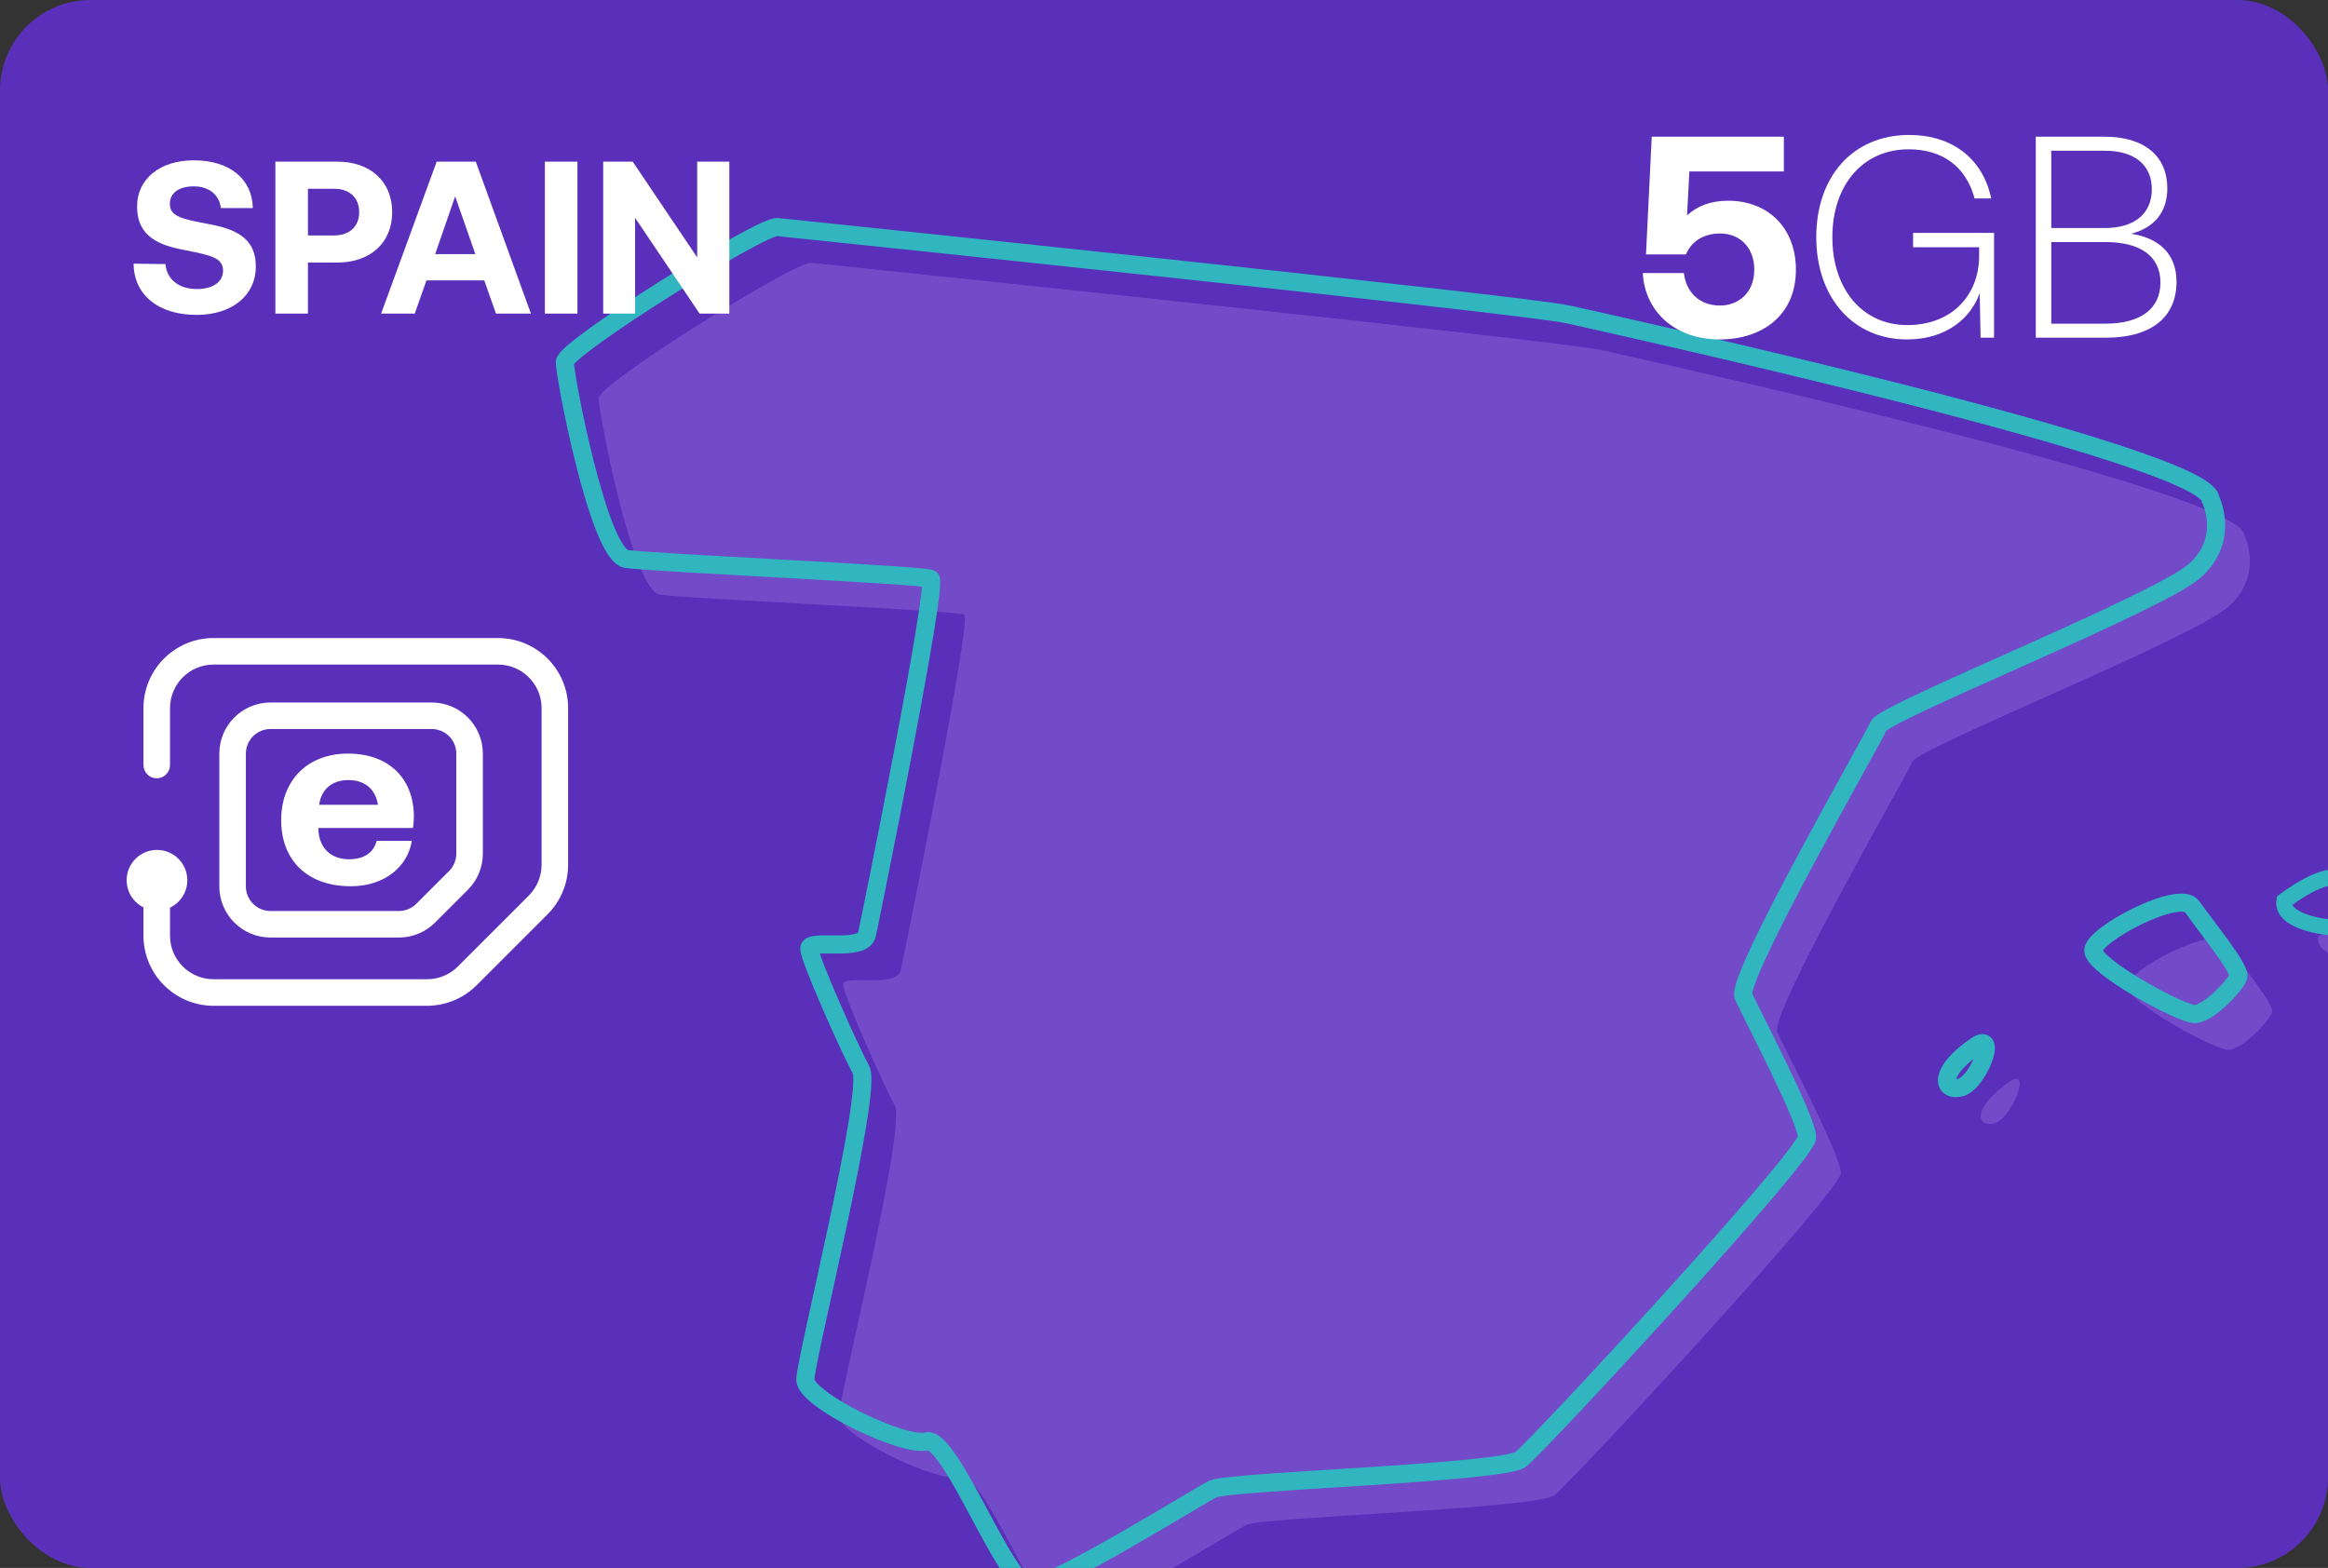 <?xml version="1.0" encoding="UTF-8"?> <svg xmlns="http://www.w3.org/2000/svg" width="386" height="260" viewBox="0 0 386 260" fill="none"><rect x="0" y="0" width="386" height="260" fill="#333333" stroke="none"/><g clip-path="url(#clip0_3603_774)"><rect width="386" height="260" rx="15" fill="#5A2FBA"></rect><g clip-path="url(#clip1_3603_774)"><path d="M134.514 43.583C134.514 43.583 258.43 56.436 265.681 58.084C272.931 59.731 371.801 81.482 372.13 88.732C372.13 88.732 375.426 95.323 369.494 100.596C363.562 105.869 318.082 123.995 317.093 126.302C316.104 128.609 293.364 168.156 294.683 171.122C296.001 174.088 305.229 191.554 305.229 194.52C305.229 197.486 260.737 245.601 257.771 247.908C254.805 250.215 209.325 251.533 206.688 252.852C204.052 254.17 180.323 269 176.368 269C172.414 269 163.186 243.954 159.231 244.942C155.276 245.931 139.127 238.022 139.127 234.726C139.127 231.43 150.333 186.94 148.355 183.315C146.378 179.69 139.787 164.86 139.787 163.212C139.787 161.564 148.685 163.871 149.344 160.905C150.003 157.939 161.208 102.574 159.89 101.915C158.572 101.255 114.08 99.278 109.467 98.619C104.853 97.96 99.25 68.3 99.25 65.993C99.25 63.686 131.877 43.254 134.514 43.583Z" fill="#8C68D9" fill-opacity="0.5"></path><path d="M352.688 163.542C352.688 160.905 367.037 153.322 369.09 156.288C371.143 159.254 377.075 166.508 376.746 167.826C376.416 169.144 371.802 174.088 369.495 174.088C367.188 174.088 352.688 166.178 352.688 163.542Z" fill="#8C68D9" fill-opacity="0.5"></path><path d="M384.352 155.326C384.352 155.326 391.576 149.704 393.883 152.011C396.19 154.318 398.167 157.943 396.19 159.261C394.213 160.579 383.716 159.304 384.352 155.326Z" fill="#8C68D9" fill-opacity="0.5"></path><path d="M333.241 179.361C336.942 176.83 333.571 185.622 330.605 186.281C327.638 186.94 326.979 183.645 333.241 179.361Z" fill="#8C68D9" fill-opacity="0.5"></path><path d="M128.912 37.651C128.912 37.651 252.829 50.504 260.079 52.151C267.33 53.799 366.199 75.55 366.529 82.8C366.529 82.8 369.825 89.391 363.892 94.664C357.96 99.937 312.48 118.063 311.491 120.37C310.503 122.677 287.763 162.223 289.081 165.189C290.399 168.155 299.627 185.622 299.627 188.588C299.627 191.554 255.136 239.669 252.17 241.976C249.204 244.283 203.723 245.601 201.087 246.92C198.45 248.238 174.722 263.068 170.767 263.068C166.812 263.068 157.584 238.021 153.629 239.01C149.675 239.999 133.526 232.089 133.526 228.794C133.526 225.498 144.731 181.008 142.754 177.383C140.776 173.758 134.185 158.928 134.185 157.28C134.185 155.632 143.083 157.939 143.742 154.973C144.402 152.007 155.607 96.642 154.289 95.983C152.97 95.323 108.479 93.346 103.865 92.687C99.251 92.028 93.648 62.368 93.648 60.061C93.648 57.754 126.275 37.321 128.912 37.651Z" stroke="#31B5BF" stroke-width="3" stroke-miterlimit="10"></path><path d="M347.082 157.61C347.082 154.973 361.431 147.39 363.485 150.356C365.538 153.322 371.47 160.576 371.14 161.894C370.811 163.212 366.197 168.156 363.89 168.156C361.583 168.156 347.082 160.246 347.082 157.61Z" stroke="#31B5BF" stroke-width="3" stroke-miterlimit="10"></path><path d="M378.746 149.394C378.746 149.394 385.971 143.772 388.278 146.079C390.584 148.385 392.562 152.011 390.584 153.329C388.607 154.647 378.11 153.372 378.746 149.394Z" stroke="#31B5BF" stroke-width="2.639" stroke-miterlimit="10"></path><path d="M327.639 173.429C331.341 170.898 327.969 179.69 325.003 180.349C322.037 181.008 321.378 177.713 327.639 173.429Z" stroke="#31B5BF" stroke-width="3" stroke-miterlimit="10"></path></g><path d="M22.152 43.72L27.444 43.792C27.624 46.24 29.568 47.932 32.664 47.932C35.148 47.932 36.984 46.852 36.984 44.872C36.984 42.748 34.932 42.316 30.72 41.488C26.472 40.696 22.728 39.328 22.728 34.216C22.728 29.752 26.436 26.584 32.124 26.584C38.064 26.584 41.844 29.68 41.916 34.504H36.624C36.372 32.38 34.752 30.904 32.124 30.904C29.82 30.904 28.164 31.876 28.164 33.82C28.164 35.872 30.144 36.304 34.32 37.096C38.64 37.888 42.456 39.184 42.42 44.26C42.384 48.976 38.496 52.216 32.592 52.216C26.184 52.216 22.188 48.832 22.152 43.72ZM45.66 52V26.8H55.92C61.392 26.8 65.028 30.076 65.028 35.188C65.028 40.264 61.392 43.54 55.92 43.54H51.06V52H45.66ZM55.416 31.3H51.06V39.04H55.416C57.936 39.04 59.556 37.564 59.556 35.188C59.556 32.776 57.936 31.3 55.416 31.3ZM68.771 52H63.191L72.407 26.8H78.887L88.031 52H82.235L80.291 46.492H70.715L68.771 52ZM75.467 32.56L72.155 42.136H78.815L75.467 32.56ZM90.344 52V26.8H95.744V52H90.344ZM105.304 52H100.012V26.8H104.908L115.6 42.676V26.8H120.928V52L115.996 52L105.304 36.124V52Z" fill="white"></path><path d="M286.538 33.284C293.253 33.284 297.777 37.903 297.777 44.713C297.777 52.381 292.063 56.286 285.157 56.286C277.442 56.286 272.68 51.38 272.394 45.285H279.204C279.538 48.285 281.633 50.666 285.205 50.666C288.11 50.666 290.872 48.666 290.872 44.713C290.872 41.189 288.634 38.713 285.157 38.713C283.3 38.713 280.728 39.427 279.538 42.189H272.918L273.87 22.663L295.777 22.663V28.426L280.109 28.426L279.728 35.712C281.395 34.188 283.586 33.284 286.538 33.284ZM316.2 56.286C307.295 56.286 301.151 49.38 301.151 39.332C301.151 29.331 307.152 22.378 316.581 22.378C323.582 22.378 328.773 26.235 330.154 32.903H327.392C326.011 27.664 322.106 24.759 316.486 24.759C308.771 24.759 303.818 30.807 303.818 39.332C303.818 47.904 308.771 53.905 316.248 53.905C323.629 53.905 328.154 48.952 328.154 42.427V40.999H317.2V38.617H330.63V56H328.392L328.249 48.618C326.82 52.619 322.868 56.286 316.2 56.286ZM337.548 56V22.663H348.93C355.645 22.663 359.359 25.95 359.359 31.236C359.359 35.284 357.073 37.808 353.359 38.76C357.788 39.427 360.883 41.951 360.883 46.713C360.883 52.476 356.883 56 349.12 56H337.548ZM349.025 24.997H340.119V37.808H349.025C353.978 37.808 356.788 35.379 356.788 31.379C356.788 27.426 354.026 24.997 349.025 24.997ZM349.12 40.141H340.119V53.666H349.12C355.121 53.666 358.216 51.047 358.216 46.856C358.216 42.475 354.883 40.141 349.12 40.141Z" fill="white"></path><path d="M23.788 126.86C23.788 128.075 24.773 129.061 25.989 129.06C27.204 129.06 28.189 128.075 28.189 126.86L23.788 126.86ZM89.237 150.056L90.793 151.611L89.237 150.056ZM35.419 110.2H82.569V105.8H35.419V110.2ZM28.189 155.15L28.189 148.864L23.788 148.864L23.788 155.15L28.189 155.15ZM28.189 126.86L28.189 117.43L23.788 117.43L23.788 126.86L28.189 126.86ZM70.806 162.38H35.419V166.781H70.806V162.38ZM89.798 117.43V143.387H94.199V117.43H89.798ZM79.03 163.374L90.793 151.611L87.681 148.5L75.918 160.263L79.03 163.374ZM23.788 155.15C23.788 161.574 28.995 166.781 35.419 166.781V162.38C31.426 162.38 28.189 159.143 28.189 155.15L23.788 155.15ZM89.798 143.387C89.798 145.305 89.037 147.144 87.681 148.5L90.793 151.611C92.974 149.43 94.199 146.472 94.199 143.387H89.798ZM82.569 110.2C86.561 110.2 89.798 113.437 89.798 117.43H94.199C94.199 111.007 88.992 105.8 82.569 105.8V110.2ZM70.806 166.781C73.89 166.781 76.849 165.555 79.03 163.374L75.918 160.263C74.562 161.618 72.723 162.38 70.806 162.38V166.781ZM35.419 105.8C28.995 105.8 23.788 111.007 23.788 117.43L28.189 117.43C28.189 113.437 31.426 110.2 35.419 110.2V105.8Z" fill="white"></path><path d="M31.059 145.965C31.059 143.187 28.807 140.936 26.029 140.936C23.252 140.936 21 143.187 21 145.965C21 148.743 23.252 150.994 26.029 150.994C28.807 150.994 31.059 148.743 31.059 145.965Z" fill="white"></path><path d="M71.573 118.688H44.853C41.381 118.688 38.566 121.502 38.566 124.974V146.978C38.566 150.45 41.381 153.264 44.853 153.264H66.14C67.808 153.264 69.407 152.602 70.586 151.423L76.019 145.99C77.198 144.811 77.86 143.212 77.86 141.545V124.974C77.86 121.502 75.045 118.688 71.573 118.688Z" stroke="white" stroke-width="4.401"></path><path d="M58.131 146.956C50.951 146.956 46.621 142.645 46.621 135.999C46.621 129.352 51.031 124.961 57.707 124.961C64.382 124.961 68.544 128.978 68.625 135.289C68.625 135.919 68.585 136.628 68.457 137.298H52.792V137.592C52.92 140.645 54.889 142.486 57.875 142.486C60.268 142.486 61.949 141.442 62.453 139.433H68.288C67.616 143.617 63.878 146.964 58.123 146.964L58.131 146.956ZM52.92 133.448H62.669C62.253 130.81 60.444 129.352 57.755 129.352C55.066 129.352 53.257 130.898 52.92 133.448Z" fill="white"></path></g><defs><clipPath id="clip0_3603_774"><rect width="386" height="260" rx="15" fill="white"></rect></clipPath><clipPath id="clip1_3603_774"><rect width="305" height="233" fill="white" transform="translate(92 36)"></rect></clipPath></defs></svg> 